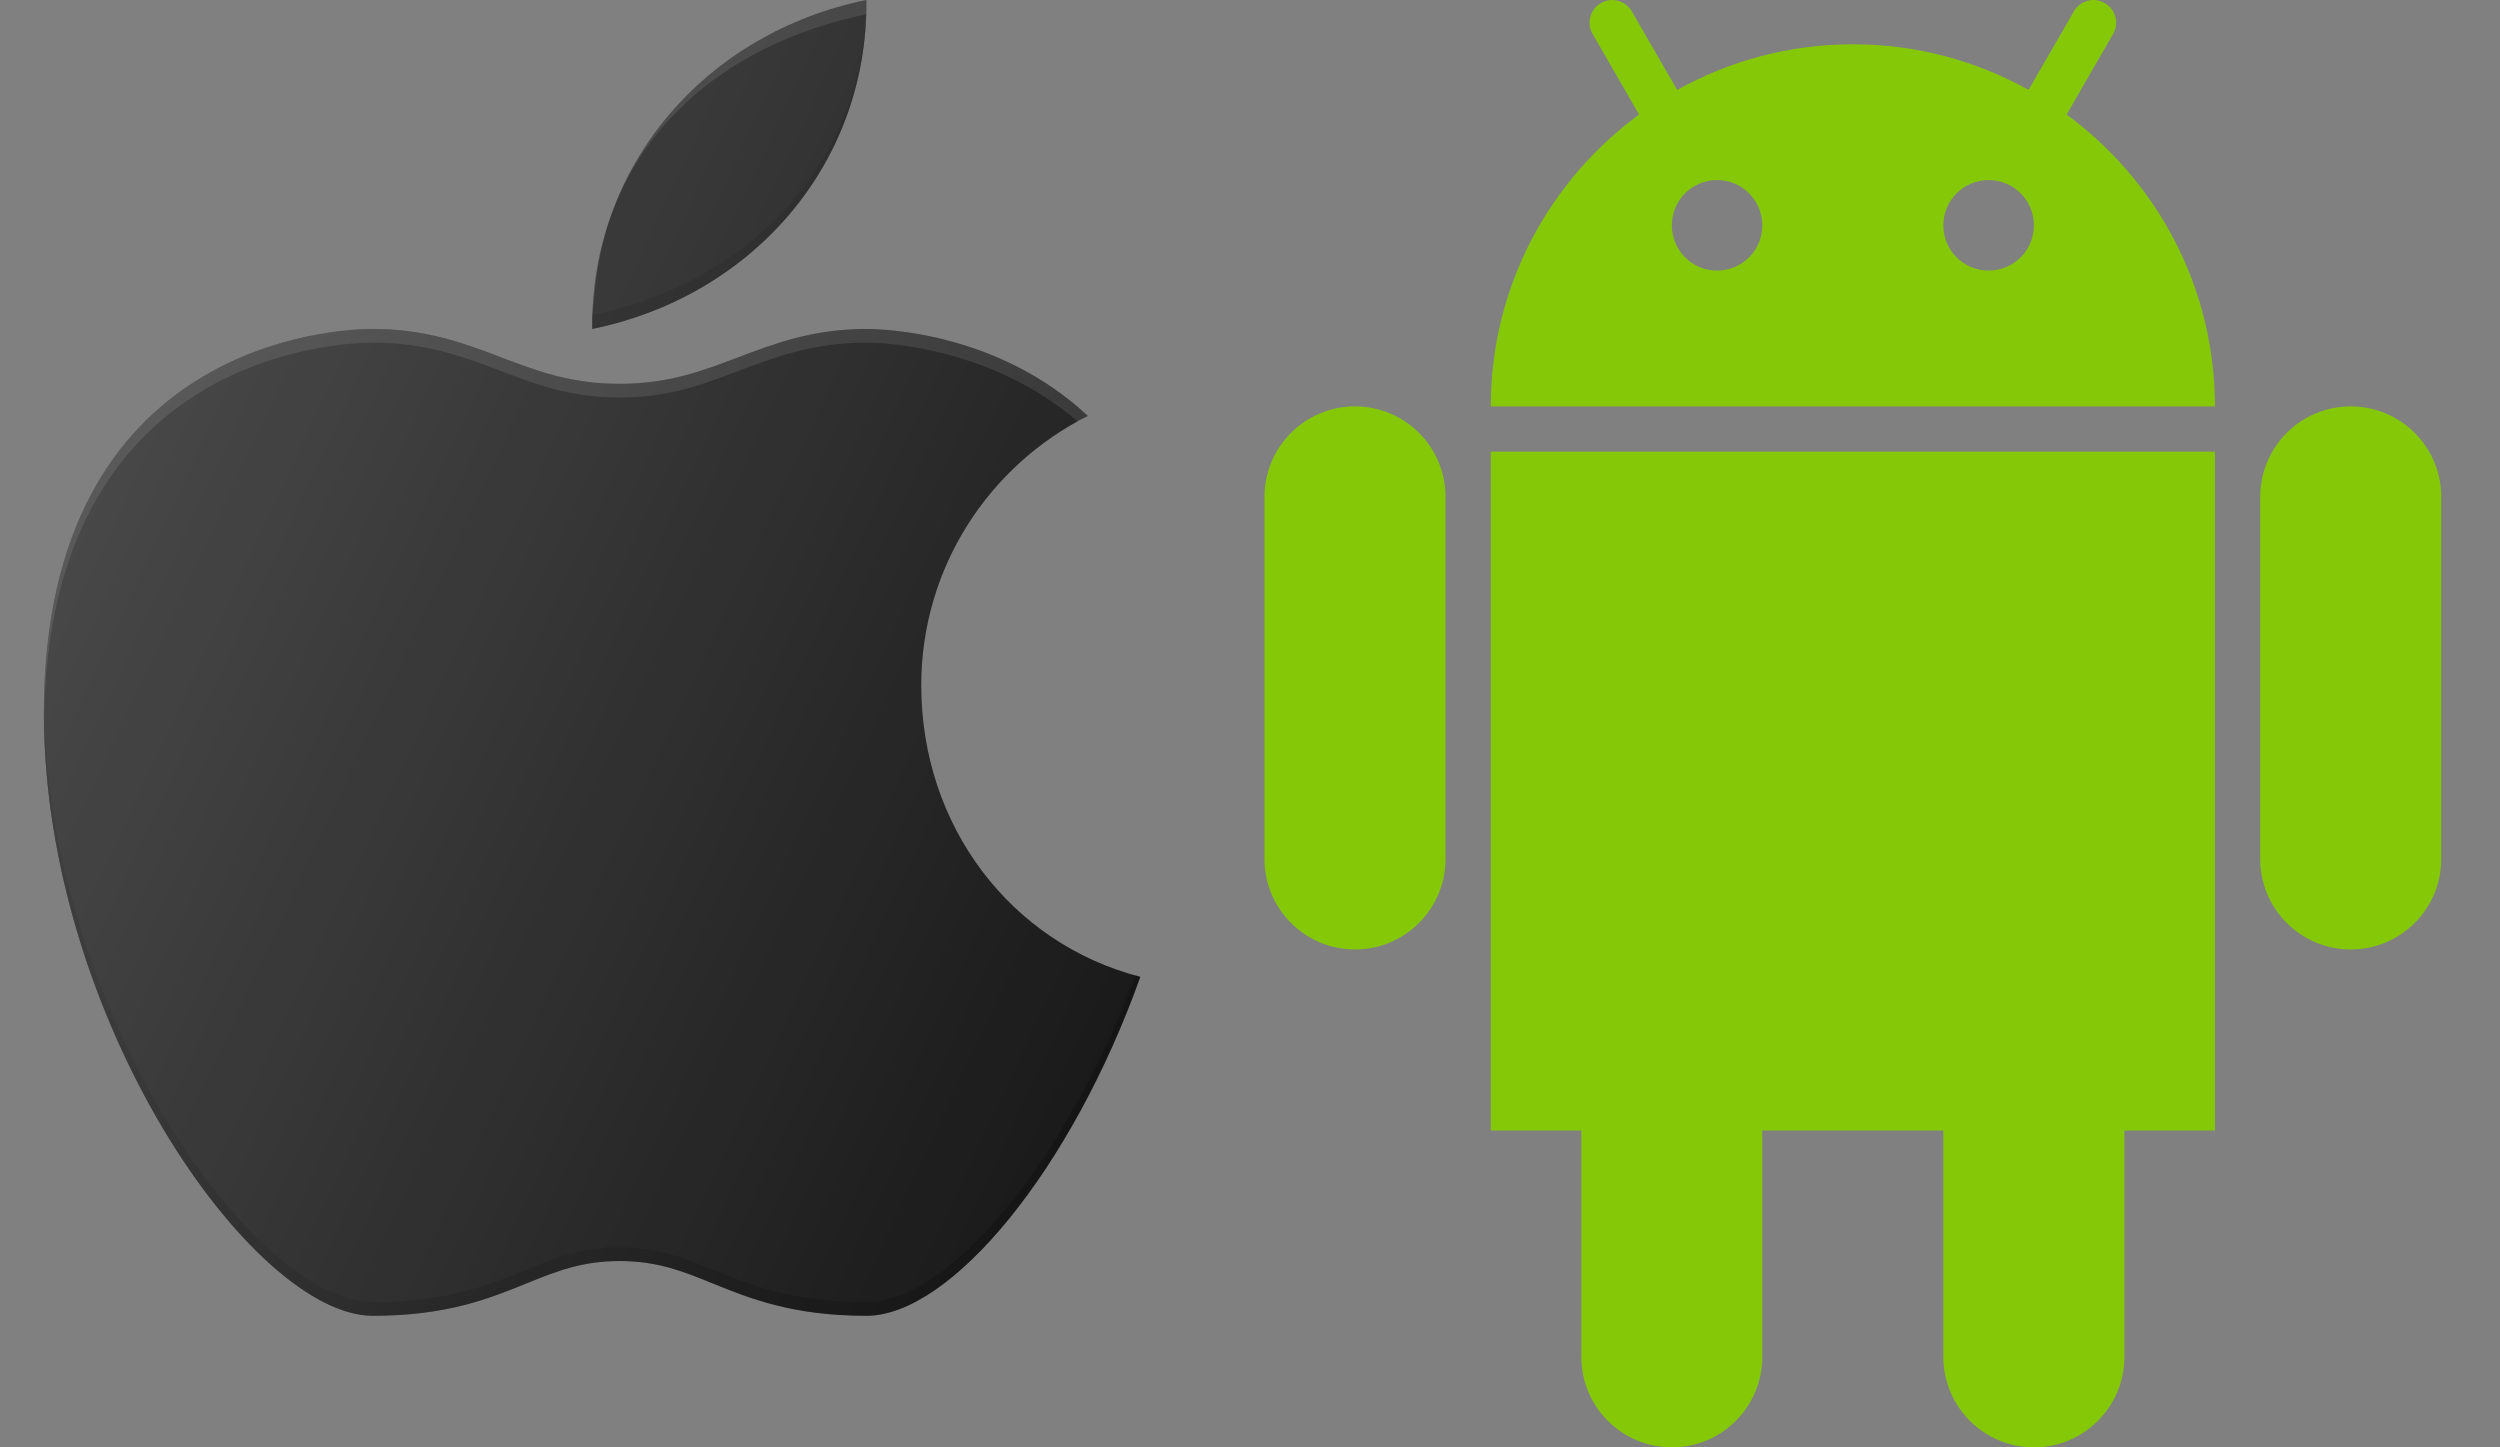 <svg xmlns="http://www.w3.org/2000/svg" width="38" height="22" viewBox="0 0 38 22" fill="none"><rect x="0" y="0" width="38" height="22" fill="#808080" stroke="none"/><path d="M14.003 10.417C14.003 8.624 15.035 7.075 16.535 6.322C15.196 5.068 13.475 5 13.169 5C12.357 5 11.777 5.22 11.216 5.433C10.673 5.639 10.16 5.834 9.418 5.834C8.677 5.834 8.164 5.639 7.621 5.433C7.06 5.22 6.48 5 5.668 5C5.156 5 0.667 5.164 0.667 10.834C0.667 15.47 3.831 20 5.668 20C6.792 20 7.439 19.737 8.01 19.505C8.456 19.324 8.842 19.168 9.418 19.168C9.995 19.168 10.381 19.324 10.827 19.506C11.398 19.737 12.045 20 13.169 20C14.456 20 16.288 17.774 17.333 14.848C15.36 14.337 14.003 12.55 14.003 10.417Z" fill="#1A1A1A"></path><path d="M9.002 5C11.443 4.5 13.193 2.488 13.169 0C10.728 0.5 8.978 2.512 9.002 5Z" fill="#1A1A1A"></path><path opacity="0.1" d="M5.668 5.208C6.48 5.208 7.06 5.428 7.621 5.641C8.164 5.848 8.677 6.042 9.418 6.042C10.16 6.042 10.673 5.848 11.216 5.641C11.777 5.428 12.357 5.208 13.169 5.208C13.464 5.208 15.071 5.282 16.386 6.41C16.437 6.383 16.483 6.348 16.535 6.322C15.196 5.068 13.475 5 13.169 5C12.357 5 11.777 5.22 11.216 5.433C10.673 5.639 10.16 5.834 9.418 5.834C8.677 5.834 8.164 5.639 7.621 5.433C7.06 5.22 6.48 5 5.668 5C5.156 5 0.667 5.164 0.667 10.834C0.667 10.872 0.671 10.91 0.671 10.948C0.724 5.375 5.159 5.208 5.668 5.208Z" fill="white"></path><path opacity="0.2" d="M13.169 19.792C12.045 19.792 11.398 19.529 10.827 19.297C10.381 19.116 9.995 18.959 9.418 18.959C8.842 18.959 8.456 19.116 8.01 19.297C7.439 19.529 6.792 19.792 5.668 19.792C3.846 19.792 0.723 15.336 0.671 10.74C0.671 10.773 0.667 10.8 0.667 10.834C0.667 15.47 3.831 20 5.668 20C6.792 20 7.439 19.737 8.01 19.505C8.456 19.324 8.842 19.167 9.418 19.167C9.995 19.167 10.381 19.324 10.827 19.506C11.398 19.737 12.045 20 13.169 20C14.456 20 16.288 17.774 17.333 14.848C17.309 14.842 17.287 14.831 17.263 14.824C16.204 17.657 14.428 19.792 13.169 19.792Z" fill="black"></path><path opacity="0.2" d="M13.15 0.369C12.978 2.644 11.291 4.314 9.004 4.789C9.002 4.861 9.001 4.927 9.002 5C11.37 4.515 13.088 2.602 13.166 0.217C13.159 0.256 13.162 0.322 13.15 0.369Z" fill="black"></path><path opacity="0.1" d="M9.004 4.779C9.014 4.724 9.026 4.573 9.038 4.482C9.047 4.367 9.059 4.254 9.075 4.143C9.38 2.055 10.995 0.669 13.166 0.217C13.169 0.145 13.169 0.073 13.169 0C10.8 0.485 9.082 2.393 9.004 4.779Z" fill="white"></path><path d="M14.003 10.417C14.003 8.624 15.035 7.075 16.535 6.322C15.196 5.068 13.475 5 13.169 5C12.357 5 11.777 5.22 11.216 5.433C10.673 5.639 10.16 5.834 9.418 5.834C8.677 5.834 8.164 5.639 7.621 5.433C7.06 5.22 6.48 5 5.668 5C5.156 5 0.667 5.164 0.667 10.834C0.667 15.47 3.831 20 5.668 20C6.792 20 7.439 19.737 8.01 19.505C8.456 19.324 8.842 19.168 9.418 19.168C9.995 19.168 10.381 19.324 10.827 19.506C11.398 19.737 12.045 20 13.169 20C14.456 20 16.288 17.774 17.333 14.848C15.36 14.337 14.003 12.55 14.003 10.417ZM13.169 0C10.728 0.5 8.978 2.512 9.002 5C11.443 4.5 13.193 2.488 13.169 0Z" fill="url(#paint0_linear_506_49)"></path><path d="M20.596 6.177C19.836 6.177 19.22 6.793 19.22 7.553V13.056C19.22 13.816 19.836 14.432 20.596 14.432C21.355 14.432 21.972 13.816 21.972 13.056V7.553C21.972 6.792 21.355 6.177 20.596 6.177Z" fill="#85C808"></path><path d="M35.731 6.177C34.971 6.177 34.355 6.793 34.355 7.553V13.056C34.355 13.816 34.971 14.432 35.731 14.432C36.49 14.432 37.107 13.816 37.107 13.056V7.553C37.107 6.792 36.49 6.177 35.731 6.177Z" fill="#85C808"></path><path d="M22.66 17.184H24.036V20.624C24.036 21.384 24.652 22 25.412 22C26.171 22 26.787 21.384 26.787 20.624V17.184H29.539V20.624C29.539 21.384 30.156 22 30.915 22C31.675 22 32.291 21.384 32.291 20.624V17.184H33.667V6.865H22.66V17.184Z" fill="#85C808"></path><path d="M31.413 1.741L32.119 0.517C32.215 0.352 32.158 0.142 31.992 0.047C31.829 -0.049 31.618 0.007 31.523 0.173L30.834 1.366C30.043 0.926 29.133 0.673 28.163 0.673C27.194 0.673 26.285 0.926 25.493 1.367L24.803 0.172C24.708 0.008 24.499 -0.048 24.333 0.047C24.169 0.141 24.113 0.351 24.207 0.516L24.914 1.741C23.55 2.743 22.66 4.354 22.66 6.177H33.667C33.667 4.354 32.777 2.743 31.413 1.741ZM26.099 4.113C25.719 4.113 25.412 3.806 25.412 3.425C25.412 3.045 25.719 2.737 26.099 2.737C26.48 2.737 26.787 3.045 26.787 3.425C26.787 3.806 26.48 4.113 26.099 4.113ZM30.227 4.113C29.847 4.113 29.539 3.806 29.539 3.425C29.539 3.045 29.847 2.737 30.227 2.737C30.608 2.737 30.915 3.045 30.915 3.425C30.915 3.806 30.608 4.113 30.227 4.113Z" fill="#85C808"></path><defs><linearGradient id="paint0_linear_506_49" x1="1.833" y1="6.535" x2="17.807" y2="13.984" gradientUnits="userSpaceOnUse"><stop stop-color="white" stop-opacity="0.2"></stop><stop offset="1" stop-color="white" stop-opacity="0"></stop></linearGradient></defs></svg>